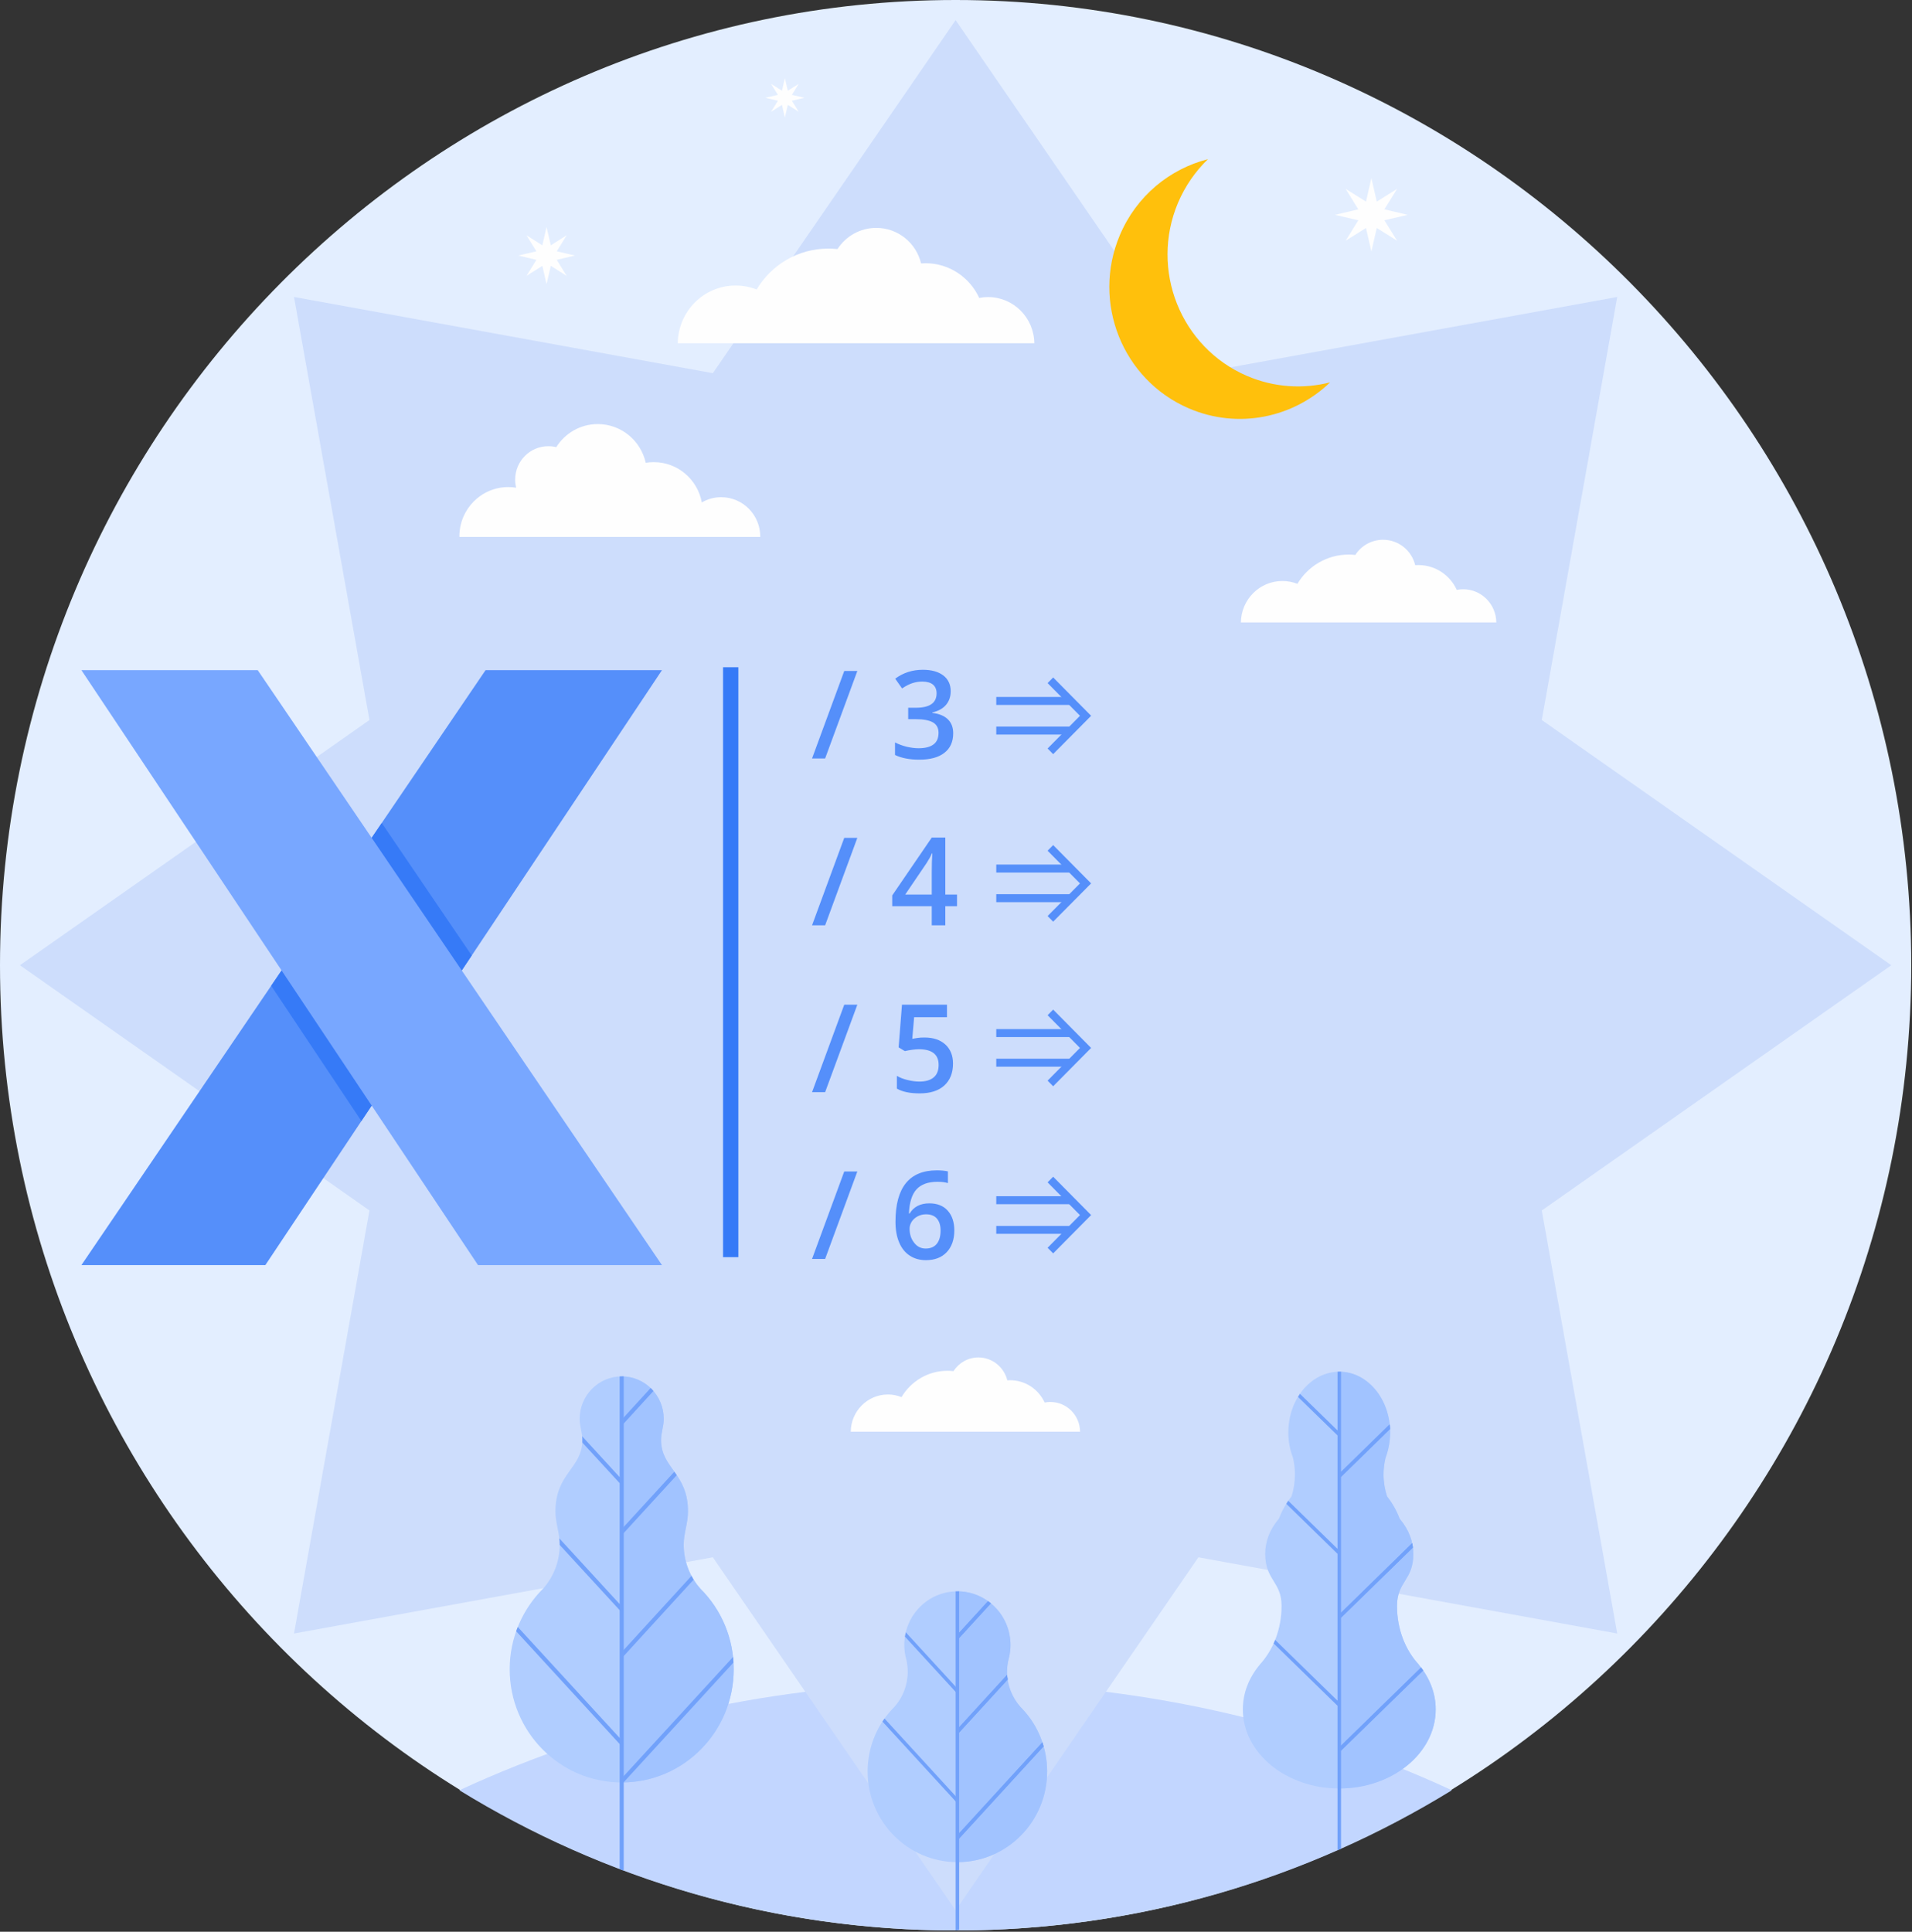 <svg width="584" height="590" viewBox="0 0 584 590" fill="none" xmlns="http://www.w3.org/2000/svg">
<rect x="0" y="0" width="584" height="590" fill="#333333" stroke="none"/>
<g clip-path="url(#clip0_993_164)">
<path fill-rule="evenodd" clip-rule="evenodd" d="M291.883 589.613C452.636 589.613 583.767 457.169 583.767 294.806C583.768 132.444 452.637 0 291.883 0C131.13 0 0 132.444 0 294.807C0 457.169 131.13 589.613 291.883 589.613Z" fill="#E3EEFF"/>
<path fill-rule="evenodd" clip-rule="evenodd" d="M443.451 546.783C399.287 573.953 347.385 589.614 291.883 589.614C236.381 589.614 184.478 573.953 140.315 546.783C185.697 525.768 237.232 513.887 291.883 513.887C346.534 513.887 398.068 525.769 443.451 546.783Z" fill="#C2D6FF"/>
<path fill-rule="evenodd" clip-rule="evenodd" d="M291.883 6.154L366.037 113.977L493.965 90.7L470.92 219.909L577.672 294.806L470.92 369.702L493.965 498.911L366.037 475.635L291.883 583.457L217.729 475.635L89.801 498.911L112.847 369.702L6.094 294.806L112.847 219.909L89.801 90.7L217.729 113.977L291.883 6.154Z" fill="#CDDDFC"/>
<path d="M261.864 204.936L252.028 231.647H248.031L257.867 204.936H261.864ZM290.381 211.09C290.381 212.779 289.899 214.182 288.907 215.327C287.944 216.444 286.554 217.188 284.769 217.589V217.732C286.895 217.99 288.511 218.677 289.56 219.736C290.637 220.795 291.147 222.227 291.147 223.973C291.147 226.55 290.24 228.554 288.454 229.928C286.668 231.331 284.117 232.018 280.8 232.018C277.852 232.018 275.386 231.56 273.373 230.587V226.751C274.478 227.323 275.669 227.753 276.916 228.068C278.191 228.354 279.382 228.526 280.544 228.526C282.613 228.526 284.144 228.125 285.136 227.352C286.157 226.607 286.667 225.405 286.667 223.802C286.667 222.371 286.1 221.312 284.995 220.654C283.861 219.996 282.104 219.651 279.694 219.651H277.398V216.158H279.751C283.975 216.158 286.072 214.698 286.072 211.749C286.072 210.603 285.703 209.717 284.967 209.087C284.23 208.486 283.153 208.169 281.707 208.169C280.715 208.169 279.751 208.314 278.815 208.6C277.88 208.886 276.774 209.429 275.527 210.26L273.429 207.283C275.867 205.479 278.673 204.562 281.876 204.562C284.541 204.562 286.638 205.164 288.141 206.309C289.616 207.455 290.381 209.058 290.381 211.09ZM261.864 255.897L252.028 282.609H248.031L257.867 255.897H261.864ZM292.308 276.769H288.737V282.609H284.598V276.769H272.522V273.477L284.598 255.812H288.737V273.219H292.308V276.769ZM284.598 273.218V266.519C284.598 264.114 284.655 262.166 284.768 260.649H284.626C284.314 261.451 283.776 262.425 283.039 263.57L276.491 273.217H284.598V273.218ZM261.864 306.859L252.028 333.571H248.031L257.867 306.859H261.864ZM282.416 316.881C285.081 316.881 287.178 317.596 288.737 318.998C290.296 320.43 291.09 322.377 291.09 324.839C291.09 327.702 290.183 329.935 288.426 331.538C286.668 333.142 284.145 333.943 280.885 333.943C277.937 333.943 275.613 333.458 273.94 332.484V328.589C274.904 329.161 276.038 329.591 277.285 329.877C278.561 330.191 279.751 330.335 280.828 330.335C282.727 330.335 284.202 329.906 285.193 329.048C286.214 328.189 286.695 326.929 286.695 325.239C286.695 322.061 284.682 320.458 280.657 320.458C280.09 320.458 279.381 320.516 278.559 320.63C277.737 320.744 277 320.888 276.376 321.031L274.477 319.885L275.498 306.859H289.246V310.666H279.211L278.644 317.279C279.041 317.193 279.551 317.107 280.175 317.021C280.8 316.908 281.537 316.881 282.416 316.881ZM261.864 357.792L252.028 384.505H248.031L257.867 357.792H261.864ZM273.515 373.14C273.515 362.69 277.739 357.45 286.158 357.45C287.491 357.45 288.624 357.565 289.532 357.765V361.343C288.625 361.057 287.548 360.942 286.329 360.942C283.494 360.942 281.368 361.716 279.951 363.234C278.534 364.78 277.768 367.241 277.627 370.62H277.854C278.421 369.646 279.214 368.873 280.235 368.329C281.284 367.785 282.474 367.528 283.863 367.528C286.272 367.528 288.143 368.272 289.475 369.76C290.808 371.249 291.488 373.253 291.488 375.801C291.488 378.607 290.695 380.813 289.164 382.445C287.605 384.077 285.507 384.878 282.814 384.878C280.915 384.878 279.271 384.42 277.882 383.503C276.465 382.587 275.387 381.241 274.65 379.495C273.883 377.719 273.515 375.602 273.515 373.14ZM282.728 381.326C284.202 381.326 285.336 380.868 286.129 379.894C286.895 378.95 287.291 377.604 287.291 375.829C287.291 374.283 286.923 373.081 286.186 372.193C285.449 371.334 284.344 370.877 282.841 370.877C281.934 370.877 281.084 371.078 280.318 371.479C279.553 371.88 278.929 372.423 278.476 373.11C278.051 373.798 277.824 374.514 277.824 375.23C277.824 376.948 278.278 378.379 279.213 379.553C280.12 380.755 281.31 381.326 282.728 381.326Z" fill="#558FFA"/>
<path d="M326.977 224.347H304.299V221.913H326.977V224.347ZM304.299 212.867H326.977V215.301H304.299V212.867Z" fill="#558FFA"/>
<path d="M321.676 206.91L333.27 218.62L321.676 230.33L319.975 228.612L329.867 218.62L319.975 208.628L321.676 206.91Z" fill="#558FFA"/>
<path d="M326.977 275.539H304.299V273.105H326.977V275.539ZM304.299 264.059H326.977V266.493H304.299V264.059Z" fill="#558FFA"/>
<path d="M321.676 258.104L333.27 269.814L321.676 281.494L319.975 279.776L329.867 269.814L319.975 259.821L321.676 258.104Z" fill="#558FFA"/>
<path d="M326.977 325.785H304.299V323.351H326.977V325.785ZM304.299 314.305H326.977V316.739H304.299V314.305Z" fill="#558FFA"/>
<path d="M321.676 308.35L333.27 320.06L321.676 331.77L319.975 330.052L329.867 320.06L319.975 310.067L321.676 308.35Z" fill="#558FFA"/>
<path d="M326.977 376.833H304.299V374.428H326.977V376.833ZM304.299 365.352H326.977V367.786H304.299V365.352Z" fill="#558FFA"/>
<path d="M321.676 359.396L333.27 371.106L321.676 382.816L319.975 381.099L329.867 371.106L319.975 361.115L321.676 359.396Z" fill="#558FFA"/>
<path d="M225.524 203.791H220.847V383.962H225.524V203.791Z" fill="#367AF7"/>
<path fill-rule="evenodd" clip-rule="evenodd" d="M202.195 204.678H148.309L24.86 386.396H81.042L202.195 204.678Z" fill="#558FFA"/>
<path fill-rule="evenodd" clip-rule="evenodd" d="M117.042 252.004L144.084 291.829L110.38 342.39C101.196 328.619 92.011 314.848 82.827 301.077L116.588 251.375L117.042 252.004Z" fill="#367AF7"/>
<path fill-rule="evenodd" clip-rule="evenodd" d="M24.86 204.678H78.718L202.195 386.396H146.012L24.86 204.678Z" fill="#78A7FF"/>
<path fill-rule="evenodd" clip-rule="evenodd" d="M224.674 87.209C226.942 87.209 229.124 87.639 231.109 88.411C235.56 80.939 243.695 75.929 252.964 75.929C253.928 75.929 254.863 75.957 255.799 76.072C258.322 72.178 262.687 69.602 267.648 69.602C274.281 69.602 279.837 74.211 281.339 80.453C281.793 80.425 282.246 80.396 282.7 80.396C289.956 80.396 296.221 84.748 299.085 90.989C299.964 90.817 300.87 90.731 301.806 90.731C309.544 90.731 315.837 97.03 315.923 104.846H207.014C207.127 95.082 214.979 87.209 224.674 87.209Z" fill="#FEFEFE"/>
<path fill-rule="evenodd" clip-rule="evenodd" d="M391.691 177.451C393.306 177.451 394.865 177.766 396.283 178.31C399.459 172.956 405.297 169.377 411.929 169.377C412.611 169.377 413.29 169.406 413.97 169.492C415.757 166.686 418.904 164.854 422.447 164.854C427.181 164.854 431.177 168.146 432.256 172.613C432.567 172.584 432.906 172.584 433.219 172.584C438.434 172.584 442.914 175.676 444.955 180.171C445.578 180.056 446.23 179.97 446.91 179.97C452.467 179.97 456.973 184.493 457.029 190.105H379.019C379.105 183.091 384.746 177.451 391.691 177.451Z" fill="#FEFEFE"/>
<path fill-rule="evenodd" clip-rule="evenodd" d="M271.219 425.906C272.665 425.906 274.053 426.192 275.358 426.707C278.221 421.897 283.437 418.662 289.389 418.662C290.013 418.662 290.637 418.691 291.232 418.777C292.848 416.257 295.655 414.596 298.829 414.596C303.11 414.596 306.681 417.574 307.673 421.582C307.956 421.553 308.239 421.553 308.525 421.553C313.201 421.553 317.226 424.33 319.07 428.367C319.636 428.253 320.232 428.195 320.826 428.195C325.816 428.195 329.842 432.232 329.898 437.271H259.854C259.909 431.002 264.982 425.906 271.219 425.906Z" fill="#FEFEFE"/>
<path fill-rule="evenodd" clip-rule="evenodd" d="M232.214 163.994V163.879C232.214 157.237 226.857 151.855 220.28 151.855C218.126 151.855 216.113 152.427 214.356 153.458C213.08 146.444 206.986 141.147 199.701 141.147C198.85 141.147 198.029 141.204 197.235 141.347C195.733 134.591 189.752 129.523 182.58 129.523C177.25 129.523 172.574 132.329 169.909 136.566C169.115 136.366 168.322 136.28 167.471 136.28C161.887 136.28 157.351 140.832 157.351 146.472C157.351 147.331 157.464 148.161 157.663 148.963C156.87 148.819 156.076 148.762 155.254 148.762C147.005 148.762 140.316 155.49 140.316 163.822C140.316 163.879 140.344 163.937 140.344 163.994H232.214Z" fill="#FEFEFE"/>
<path fill-rule="evenodd" clip-rule="evenodd" d="M213.987 485.285C220.478 491.784 224.107 500.574 224.107 509.821C224.107 528.918 208.8 544.407 189.893 544.407C170.986 544.407 155.679 528.918 155.679 509.821C155.679 500.173 159.619 491.412 165.94 485.141C169.058 481.591 170.958 476.924 170.958 471.8C170.958 468.163 169.654 465.272 169.654 461.607C169.654 449.869 177.875 448.495 177.875 439.82C177.875 437.501 177.053 435.669 177.053 433.349C177.053 426.192 182.807 420.379 189.894 420.379C196.981 420.379 202.735 426.192 202.735 433.349C202.735 435.668 201.913 437.529 201.913 439.82C201.913 448.466 210.134 449.898 210.134 461.607C210.134 465.272 208.83 468.193 208.83 471.8C208.828 476.982 210.784 481.735 213.987 485.285Z" fill="#B0CDFF"/>
<path fill-rule="evenodd" clip-rule="evenodd" d="M213.987 485.284C220.478 491.783 224.107 500.573 224.107 509.82C224.107 528.917 208.8 544.406 189.893 544.406V420.379C196.98 420.379 202.734 426.192 202.734 433.349C202.734 435.668 201.912 437.529 201.912 439.82C201.912 448.466 210.133 449.898 210.133 461.607C210.133 465.272 208.829 468.193 208.829 471.8C208.828 476.981 210.784 481.734 213.987 485.284Z" fill="#A1C3FF"/>
<path fill-rule="evenodd" clip-rule="evenodd" d="M190.516 571.347V420.379H189.269V570.86C189.694 571.032 190.091 571.175 190.516 571.347Z" fill="#71A1FA"/>
<path fill-rule="evenodd" clip-rule="evenodd" d="M190.403 468.335L206.702 450.556C206.447 450.184 206.22 449.84 205.965 449.496L190.402 466.474V468.335H190.403Z" fill="#71A1FA"/>
<path fill-rule="evenodd" clip-rule="evenodd" d="M190.403 505.899L211.861 482.451C211.634 482.078 211.407 481.706 211.209 481.305L190.402 504.037V505.899H190.403Z" fill="#71A1FA"/>
<path fill-rule="evenodd" clip-rule="evenodd" d="M190.431 544.406L224.05 507.759C224.022 507.187 223.965 506.643 223.908 506.07L190.402 542.574V544.407L190.431 544.406Z" fill="#71A1FA"/>
<path fill-rule="evenodd" clip-rule="evenodd" d="M190.403 533.898L157.663 498.225C157.805 497.766 157.975 497.337 158.145 496.908L190.403 532.037V533.898Z" fill="#71A1FA"/>
<path fill-rule="evenodd" clip-rule="evenodd" d="M190.403 493.016L170.958 471.858V471.801C170.958 471.142 170.93 470.484 170.844 469.854L190.403 491.155V493.016Z" fill="#71A1FA"/>
<path fill-rule="evenodd" clip-rule="evenodd" d="M190.403 454.221L177.874 440.593C177.874 440.335 177.874 440.077 177.874 439.82C177.874 439.419 177.874 439.047 177.817 438.674L190.402 452.388V454.221H190.403Z" fill="#71A1FA"/>
<path fill-rule="evenodd" clip-rule="evenodd" d="M190.403 434.895L199.588 424.846C199.333 424.531 199.021 424.216 198.737 423.93L190.403 433.034V434.895Z" fill="#71A1FA"/>
<path fill-rule="evenodd" clip-rule="evenodd" d="M311.727 521.386C311.981 521.644 312.237 521.902 312.463 522.159L312.49 522.187C317.054 527.14 319.832 533.753 319.832 541.054C319.832 556.343 307.559 568.74 292.422 568.74C277.284 568.74 265.01 556.344 265.01 541.054C265.01 533.295 268.156 526.282 273.231 521.271C275.726 518.437 277.256 514.686 277.256 510.592C277.256 509.361 277.114 508.129 276.86 506.985C276.435 505.525 276.208 504.007 276.208 502.404C276.208 493.357 283.465 486.027 292.423 486.027C301.38 486.027 308.637 493.357 308.637 502.404C308.637 503.75 308.467 505.066 308.182 506.298L308.125 506.47V506.498C307.785 507.815 307.588 509.161 307.588 510.593C307.588 514.744 309.174 518.523 311.727 521.386Z" fill="#B0CDFF"/>
<path fill-rule="evenodd" clip-rule="evenodd" d="M311.727 521.386C311.981 521.644 312.237 521.902 312.463 522.159L312.49 522.187C317.054 527.14 319.832 533.753 319.832 541.054C319.832 556.343 307.559 568.74 292.422 568.74V486.027C301.379 486.027 308.636 493.357 308.636 502.404C308.636 503.75 308.466 505.066 308.181 506.298L308.124 506.47V506.498C307.784 507.815 307.587 509.161 307.587 510.593C307.588 514.744 309.174 518.523 311.727 521.386Z" fill="#A1C3FF"/>
<path fill-rule="evenodd" clip-rule="evenodd" d="M292.536 529.604L307.786 512.969C307.702 512.483 307.645 512.025 307.616 511.537L292.536 528V529.604Z" fill="#71A1FA"/>
<path fill-rule="evenodd" clip-rule="evenodd" d="M292.536 561.985L318.756 533.354C318.643 532.954 318.529 532.552 318.387 532.152L292.536 560.381V561.985Z" fill="#71A1FA"/>
<path fill-rule="evenodd" clip-rule="evenodd" d="M292.536 550.877L269.518 525.797C269.745 525.483 269.943 525.196 270.17 524.881L292.536 549.275V550.877Z" fill="#71A1FA"/>
<path fill-rule="evenodd" clip-rule="evenodd" d="M292.536 517.437L276.407 499.858C276.492 499.4 276.577 498.97 276.662 498.541L292.537 515.834L292.536 517.437Z" fill="#71A1FA"/>
<path fill-rule="evenodd" clip-rule="evenodd" d="M292.536 500.745L302.655 489.693C302.372 489.464 302.089 489.263 301.776 489.035L292.536 499.141V500.745Z" fill="#71A1FA"/>
<path fill-rule="evenodd" clip-rule="evenodd" d="M292.536 529.604L307.786 512.969C307.702 512.483 307.645 512.025 307.616 511.537L292.536 528V529.604Z" fill="#71A1FA"/>
<path fill-rule="evenodd" clip-rule="evenodd" d="M292.536 561.985L318.756 533.354C318.643 532.954 318.529 532.552 318.387 532.152L292.536 560.381V561.985Z" fill="#71A1FA"/>
<path fill-rule="evenodd" clip-rule="evenodd" d="M292.536 550.877L292.422 550.734V549.131L292.536 549.274V550.877Z" fill="#71A1FA"/>
<path fill-rule="evenodd" clip-rule="evenodd" d="M292.536 517.437L292.422 517.293V515.689L292.536 515.833V517.437Z" fill="#71A1FA"/>
<path fill-rule="evenodd" clip-rule="evenodd" d="M292.536 500.745L302.655 489.693C302.372 489.464 302.089 489.263 301.776 489.035L292.536 499.141V500.745Z" fill="#71A1FA"/>
<path fill-rule="evenodd" clip-rule="evenodd" d="M292.961 589.383V486.027H291.883V589.612L292.961 589.383Z" fill="#71A1FA"/>
<path fill-rule="evenodd" clip-rule="evenodd" d="M409.068 546.238C392.797 546.238 379.615 535.416 379.615 522.074C379.615 517.035 381.515 512.368 384.719 508.503V508.475C388.828 504.037 391.436 497.653 391.436 490.496C391.436 482.966 386.448 482.709 386.448 474.577C386.448 470.712 387.893 467.134 390.36 464.156V464.127C390.444 464.041 390.53 463.955 390.614 463.87C391.579 461.35 392.882 459.031 394.469 457.056C395.151 454.994 395.518 452.704 395.518 450.327C395.518 448.553 395.321 446.835 394.922 445.203C394.016 442.855 393.506 440.25 393.506 437.501C393.506 427.252 400.479 418.949 409.069 418.949C417.657 418.949 424.602 427.252 424.602 437.501C424.602 440.25 424.092 442.855 423.213 445.203C422.817 446.835 422.588 448.553 422.588 450.327C422.588 452.704 422.986 454.994 423.666 457.056C425.254 459.032 426.557 461.351 427.521 463.87C427.605 463.955 427.662 464.041 427.748 464.127V464.156C430.215 467.134 431.687 470.712 431.687 474.577C431.687 482.709 426.699 482.966 426.699 490.496C426.699 497.653 429.279 504.038 433.418 508.475L433.389 508.503C436.621 512.368 438.52 517.035 438.52 522.074C438.52 535.416 425.311 546.238 409.068 546.238Z" fill="#B0CDFF"/>
<path fill-rule="evenodd" clip-rule="evenodd" d="M409.068 418.947C417.656 418.947 424.601 427.25 424.601 437.499C424.601 440.248 424.091 442.853 423.212 445.201C422.816 446.833 422.587 448.551 422.587 450.325C422.587 452.702 422.985 454.964 423.665 457.054C425.253 459.03 426.556 461.349 427.52 463.868C427.604 463.953 427.661 464.039 427.747 464.125V464.154C430.214 467.132 431.686 470.71 431.686 474.575C431.686 482.707 426.698 482.964 426.698 490.494C426.698 497.651 429.278 504.036 433.417 508.473L433.388 508.501C436.62 512.366 438.519 517.033 438.519 522.072C438.519 535.414 425.31 546.236 409.068 546.236V418.947Z" fill="#A1C3FF"/>
<path d="M409.605 418.947V449.552L424.459 435.036C424.516 435.494 424.545 435.98 424.572 436.438L409.605 451.069V492.554L431.32 471.338C431.433 471.768 431.49 472.226 431.547 472.655L409.606 494.07V533.151L434.042 509.301C434.269 509.588 434.468 509.874 434.694 510.189L409.606 534.668V564.644L408.53 565.13V520.983L389.028 501.944C389.169 501.572 389.339 501.228 389.481 500.856L408.53 519.437V474.573L392.882 459.285C393.081 458.97 393.28 458.683 393.478 458.369L408.531 473.057V438.413L396.455 426.646C396.654 426.331 396.851 426.016 397.051 425.701L408.531 436.896V418.945H409.605V418.947Z" fill="#71A1FA"/>
<path d="M409.068 473.573L409.435 473.945L409.068 474.346V473.573ZM424.459 435.037C424.516 435.495 424.545 435.981 424.572 436.439L409.435 451.242L409.068 450.841V450.069L424.459 435.037ZM431.32 471.34C431.433 471.77 431.49 472.228 431.547 472.657L409.436 494.244L409.069 493.844V493.1L431.32 471.34ZM434.041 509.304C434.268 509.591 434.467 509.877 434.693 510.192L409.435 534.843L409.068 534.442V533.67L434.041 509.304ZM409.068 520.756V519.984L409.435 520.356L409.068 520.756ZM409.068 438.187V437.442L409.435 437.786L409.068 438.187Z" fill="#71A1FA"/>
<path fill-rule="evenodd" clip-rule="evenodd" d="M406.262 116.782C395.065 127.575 378.199 131.212 363.09 124.713C342.822 115.981 333.41 92.332 342.027 71.861C347.101 59.836 357.306 51.59 368.957 48.613C365.158 52.278 362.012 56.773 359.801 61.955C351.184 82.426 360.596 106.074 380.864 114.807C389.197 118.385 398.098 118.872 406.262 116.782Z" fill="#FFC00C"/>
<path fill-rule="evenodd" clip-rule="evenodd" d="M418.875 54.397L420.52 61.584L426.727 57.69L422.844 63.931L429.959 65.621L422.844 67.281L426.727 73.522L420.52 69.629L418.875 76.814L417.23 69.629L411.023 73.522L414.879 67.281L407.764 65.621L414.879 63.931L411.023 57.69L417.23 61.584L418.875 54.397Z" fill="#FEFEFE"/>
<path fill-rule="evenodd" clip-rule="evenodd" d="M239.726 23.85L240.633 27.715L243.949 25.625L241.88 28.975L245.707 29.862L241.88 30.778L243.949 34.128L240.633 32.038L239.726 35.903L238.847 32.038L235.531 34.128L237.6 30.778L233.773 29.862L237.6 28.975L235.531 25.625L238.847 27.715L239.726 23.85Z" fill="#FEFEFE"/>
<path fill-rule="evenodd" clip-rule="evenodd" d="M166.932 69.314L168.236 74.927L173.083 71.862L170.05 76.758L175.606 78.046L170.05 79.363L173.083 84.26L168.236 81.195L166.932 86.807L165.657 81.195L160.809 84.26L163.842 79.363L158.287 78.046L163.842 76.758L160.809 71.862L165.657 74.927L166.932 69.314Z" fill="#FEFEFE"/>
</g>
<defs>
<clipPath id="clip0_993_164">
<rect width="583.768" height="589.613" fill="white"/>
</clipPath>
</defs>
</svg>

